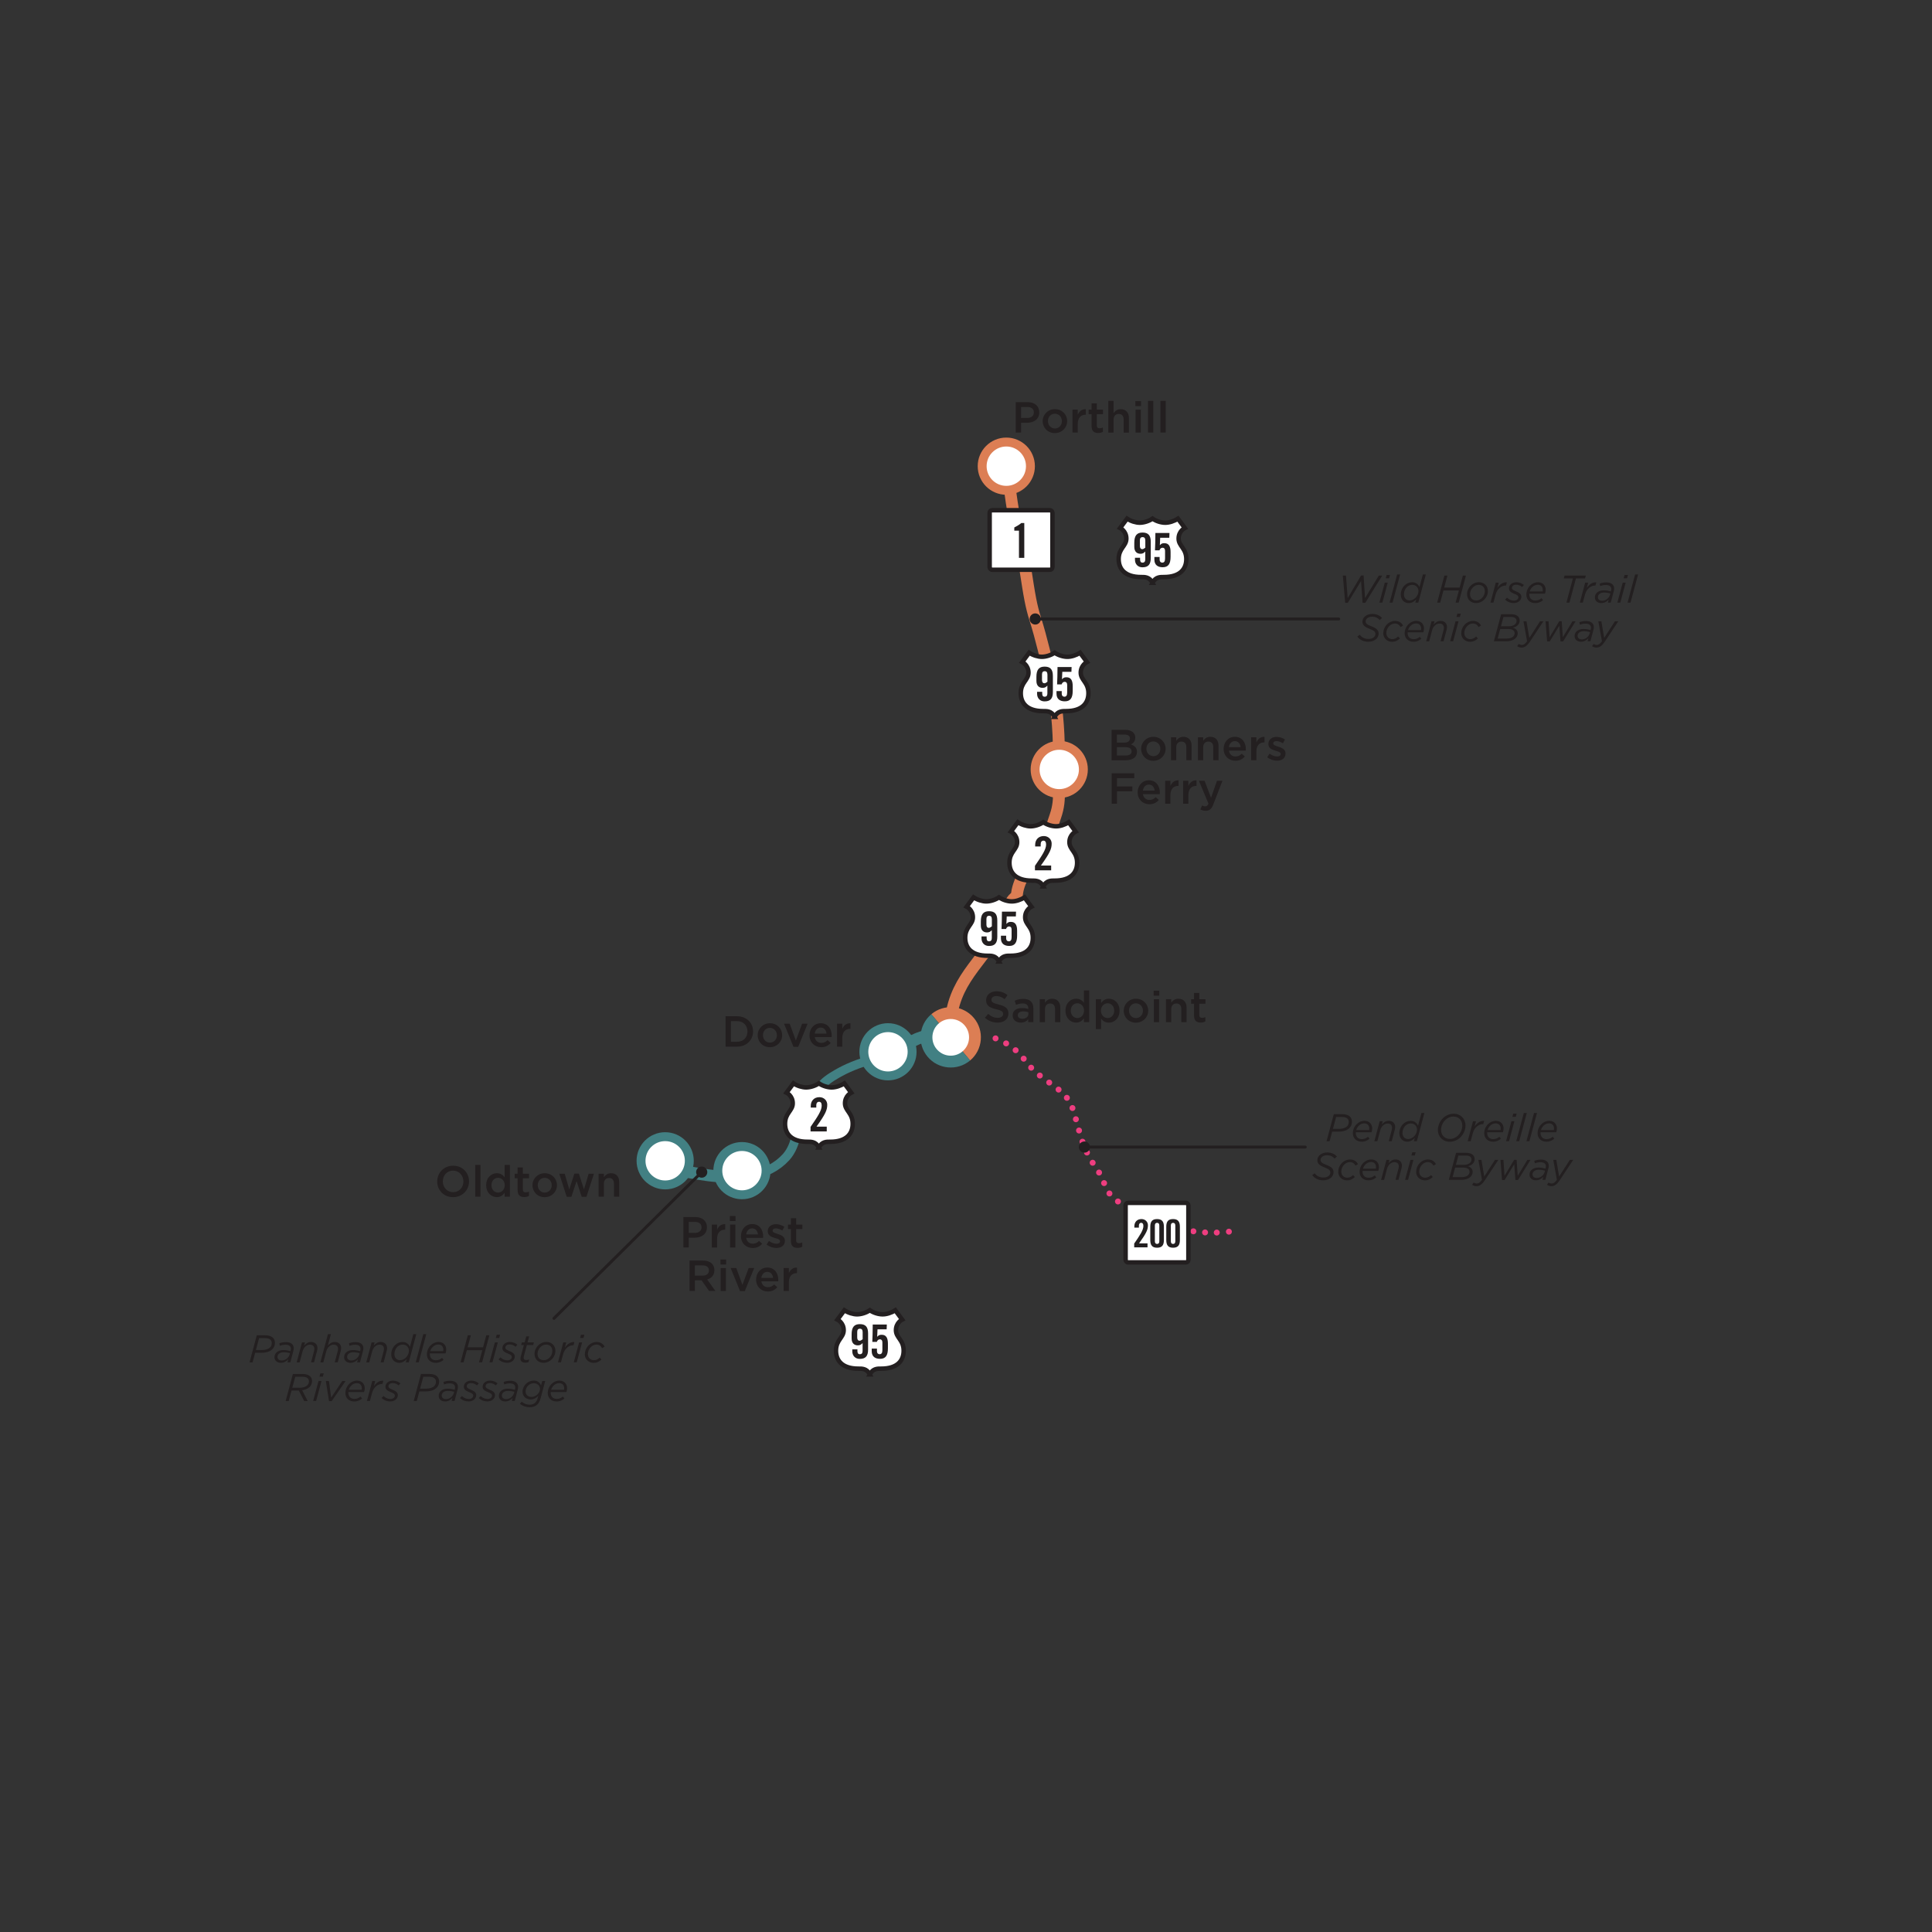 <?xml version="1.0" encoding="UTF-8"?>
<svg id="Madden_Map" xmlns="http://www.w3.org/2000/svg" viewBox="0 0 650 650">
  <rect x="0" y="0" width="650" height="650" fill="#333333" stroke="none"/>
  <g id="Madden_Byway_0">
    <path d="M216.39,391.82c5.47,.19,17.32,3.42,25.1,3.91" style="fill: none; stroke: #428083; stroke-linejoin: round; stroke-width: 4px;"/>
  </g>
  <g id="Madden_Byway_1">
    <path d="M291.37,357.04c-4.22,1.42-7.49,2.76-11.39,5.21-4.85,3.05-5.06,5.42-7.65,10.48-1.82,3.57-3.63,5.53-4.4,9.01-.6,2.76-1.58,5.49-3.48,7.58-2.98,3.27-7.14,5.45-11.6,5.95" style="fill: none; stroke: #428083; stroke-linejoin: round; stroke-width: 3px;"/>
  </g>
  <g id="Madden_Byway_2">
    <path d="M320.03,347.23c-5.12,.31-10.03,1.14-14.08,3.63" style="fill: none; stroke: #428083; stroke-linejoin: round; stroke-width: 4px;"/>
  </g>
  <g id="Madden_Byway_3">
    <path d="M355.75,257.22c0,6.84,1.54,11.05-.69,17.43-2.06,5.9-2.11,8.16-6.33,13.4-2.96,3.69-6.35,8.47-6.64,13.43-3.84,2.58-2.45,7.04-4.12,10.64-1.56,3.36-5.22,6.41-7.54,9.45-4.13,5.42-7.57,9.74-9.46,16.05-.81,2.69-1.06,5.4-1.02,8.13l-.44,1.58" style="fill: none; stroke: #dc7e54; stroke-linejoin: round; stroke-width: 4px;"/>
  </g>
  <g id="Madden_Byway_4">
    <path d="M337.71,148.6c.13,3.94,.7,6.39,1.18,8.77,1.38,12.08,2.47,18.53,4.59,26.78,1.44,5.59,2.04,11.76,3.17,17.56,.44,2.25,.98,4.45,1.65,6.54,2.1,6.62,3.71,13.9,5.38,20.59,1.82,7.3,2.58,16.56,2.58,24.61" style="fill: none; stroke: #dc7e54; stroke-linejoin: round; stroke-width: 4px;"/>
  </g>
  <g id="Madden_City_0">
    <circle cx="223.79" cy="390.54" r="8.12" style="fill: #fff; stroke: #428083; stroke-miterlimit: 10; stroke-width: 3px;"/>
    <g id="Oldtown">
      <g>
        <path d="M147.1,397.51v-.03c0-2.88,2.22-5.29,5.36-5.29s5.34,2.38,5.34,5.26v.03c0,2.88-2.22,5.29-5.37,5.29s-5.34-2.38-5.34-5.26Zm8.81,0v-.03c0-1.99-1.45-3.64-3.48-3.64s-3.45,1.62-3.45,3.61v.03c0,1.99,1.45,3.62,3.48,3.62s3.45-1.61,3.45-3.6Z" style="fill: #231f20;"/>
        <path d="M159.88,391.93h1.77v10.67h-1.77v-10.67Z" style="fill: #231f20;"/>
        <path d="M163.57,398.76v-.03c0-2.56,1.74-4.01,3.58-4.01,1.27,0,2.08,.63,2.63,1.36v-4.15h1.77v10.67h-1.77v-1.29c-.57,.8-1.37,1.45-2.63,1.45-1.81,0-3.58-1.45-3.58-4.01Zm6.24,0v-.03c0-1.49-1.05-2.47-2.24-2.47s-2.22,.94-2.22,2.47v.03c0,1.49,1.02,2.47,2.22,2.47s2.24-.99,2.24-2.47Z" style="fill: #231f20;"/>
        <path d="M174.14,400.47v-4.06h-.98v-1.52h.98v-2.12h1.77v2.12h2.08v1.52h-2.08v3.79c0,.69,.35,.96,.95,.96,.39,0,.75-.09,1.1-.26v1.45c-.44,.25-.92,.39-1.59,.39-1.3,0-2.22-.57-2.22-2.27Z" style="fill: #231f20;"/>
        <path d="M179.15,398.78v-.03c0-2.21,1.75-4.03,4.12-4.03s4.11,1.8,4.11,4.01v.03c0,2.19-1.75,4.02-4.14,4.02s-4.09-1.8-4.09-3.99Zm6.46,0v-.03c0-1.36-.98-2.48-2.37-2.48s-2.32,1.11-2.32,2.46v.03c0,1.35,.98,2.47,2.35,2.47s2.34-1.11,2.34-2.44Z" style="fill: #231f20;"/>
        <path d="M188.17,394.88h1.81l1.55,5.29,1.71-5.32h1.52l1.71,5.32,1.58-5.29h1.78l-2.53,7.78h-1.59l-1.73-5.28-1.74,5.28h-1.58l-2.5-7.78Z" style="fill: #231f20;"/>
        <path d="M201.4,394.88h1.77v1.18c.5-.72,1.21-1.34,2.41-1.34,1.74,0,2.75,1.17,2.75,2.95v4.93h-1.77v-4.39c0-1.2-.6-1.89-1.65-1.89s-1.74,.72-1.74,1.92v4.36h-1.77v-7.72Z" style="fill: #231f20;"/>
      </g>
    </g>
  </g>
  <g id="Madden_City_1">
    <circle cx="249.62" cy="393.85" r="8.12" style="fill: #fff; stroke: #428083; stroke-miterlimit: 10; stroke-width: 3px;"/>
    <g>
      <path d="M229.92,409.47h4.03c2.4,0,3.89,1.36,3.89,3.42v.03c0,2.29-1.84,3.49-4.09,3.49h-2.03v3.29h-1.8v-10.23Zm3.89,5.32c1.36,0,2.21-.76,2.21-1.83v-.03c0-1.2-.86-1.83-2.21-1.83h-2.09v3.68h2.09Z" style="fill: #231f20;"/>
      <path d="M239.49,411.99h1.77v1.74c.48-1.16,1.37-1.94,2.73-1.89v1.87h-.1c-1.55,0-2.63,1.01-2.63,3.06v2.94h-1.77v-7.72Z" style="fill: #231f20;"/>
      <path d="M245.56,409.12h1.9v1.68h-1.9v-1.68Zm.07,2.87h1.77v7.72h-1.77v-7.72Z" style="fill: #231f20;"/>
      <path d="M249.29,415.87v-.03c0-2.21,1.56-4.02,3.77-4.02,2.46,0,3.7,1.93,3.7,4.15,0,.16-.01,.32-.03,.5h-5.67c.19,1.26,1.08,1.96,2.22,1.96,.86,0,1.48-.32,2.09-.92l1.04,.92c-.73,.88-1.74,1.45-3.16,1.45-2.24,0-3.96-1.62-3.96-4.01Zm5.72-.57c-.12-1.14-.79-2.03-1.96-2.03-1.08,0-1.84,.83-2,2.03h3.96Z" style="fill: #231f20;"/>
      <path d="M257.92,418.7l.79-1.2c.85,.63,1.74,.95,2.53,.95s1.2-.32,1.2-.83v-.03c0-.6-.82-.8-1.73-1.08-1.14-.32-2.41-.79-2.41-2.27v-.03c0-1.46,1.21-2.35,2.75-2.35,.96,0,2.02,.34,2.84,.88l-.7,1.26c-.75-.45-1.53-.73-2.18-.73-.69,0-1.08,.32-1.08,.76v.03c0,.57,.83,.8,1.74,1.1,1.13,.35,2.4,.86,2.4,2.25v.03c0,1.62-1.26,2.43-2.87,2.43-1.1,0-2.31-.39-3.27-1.15Z" style="fill: #231f20;"/>
      <path d="M266.09,417.57v-4.06h-.98v-1.52h.98v-2.12h1.77v2.12h2.08v1.52h-2.08v3.79c0,.69,.35,.96,.95,.96,.39,0,.75-.09,1.1-.26v1.45c-.44,.25-.92,.39-1.59,.39-1.3,0-2.22-.57-2.22-2.27Z" style="fill: #231f20;"/>
      <path d="M231.99,424.1h4.56c1.29,0,2.29,.38,2.95,1.02,.54,.56,.85,1.32,.85,2.21v.03c0,1.68-1.01,2.69-2.43,3.1l2.76,3.87h-2.13l-2.51-3.57h-2.25v3.57h-1.8v-10.23Zm4.43,5.07c1.29,0,2.1-.67,2.1-1.71v-.03c0-1.1-.79-1.7-2.12-1.7h-2.62v3.44h2.63Z" style="fill: #231f20;"/>
      <path d="M242.39,423.75h1.9v1.68h-1.9v-1.68Zm.07,2.87h1.77v7.72h-1.77v-7.72Z" style="fill: #231f20;"/>
      <path d="M245.81,426.61h1.9l2.08,5.67,2.09-5.67h1.86l-3.16,7.78h-1.59l-3.17-7.78Z" style="fill: #231f20;"/>
      <path d="M254.38,430.5v-.03c0-2.21,1.56-4.02,3.77-4.02,2.46,0,3.7,1.93,3.7,4.15,0,.16-.01,.32-.03,.5h-5.67c.19,1.26,1.08,1.96,2.22,1.96,.86,0,1.48-.32,2.09-.92l1.04,.92c-.73,.88-1.74,1.45-3.16,1.45-2.24,0-3.96-1.62-3.96-4.01Zm5.72-.57c-.12-1.14-.79-2.03-1.96-2.03-1.08,0-1.84,.83-2,2.03h3.96Z" style="fill: #231f20;"/>
      <path d="M263.64,426.61h1.77v1.74c.48-1.16,1.37-1.94,2.73-1.89v1.87h-.1c-1.55,0-2.63,1.01-2.63,3.06v2.94h-1.77v-7.72Z" style="fill: #231f20;"/>
    </g>
  </g>
  <g id="Madden_City_2">
    <circle cx="298.75" cy="353.86" r="8.12" style="fill: #fff; stroke: #428083; stroke-miterlimit: 10; stroke-width: 3px;"/>
    <g>
      <path d="M244.11,341.9h3.82c3.22,0,5.44,2.21,5.44,5.09v.03c0,2.88-2.22,5.12-5.44,5.12h-3.82v-10.23Zm1.8,1.64v6.96h2.02c2.15,0,3.55-1.45,3.55-3.45v-.03c0-2-1.4-3.48-3.55-3.48h-2.02Z" style="fill: #231f20;"/>
      <path d="M254.92,348.32v-.03c0-2.21,1.75-4.03,4.12-4.03s4.11,1.8,4.11,4.01v.03c0,2.19-1.75,4.02-4.14,4.02s-4.09-1.8-4.09-3.99Zm6.46,0v-.03c0-1.36-.98-2.48-2.37-2.48s-2.32,1.11-2.32,2.46v.03c0,1.35,.98,2.47,2.35,2.47s2.34-1.11,2.34-2.44Z" style="fill: #231f20;"/>
      <path d="M263.78,344.42h1.9l2.08,5.67,2.09-5.67h1.86l-3.16,7.78h-1.59l-3.17-7.78Z" style="fill: #231f20;"/>
      <path d="M272.35,348.31v-.03c0-2.21,1.56-4.02,3.77-4.02,2.46,0,3.7,1.93,3.7,4.15,0,.16-.01,.32-.03,.5h-5.67c.19,1.26,1.08,1.96,2.22,1.96,.86,0,1.48-.32,2.09-.92l1.04,.92c-.73,.88-1.74,1.45-3.16,1.45-2.24,0-3.96-1.62-3.96-4.01Zm5.72-.57c-.12-1.14-.79-2.03-1.96-2.03-1.08,0-1.84,.83-2,2.03h3.96Z" style="fill: #231f20;"/>
      <path d="M281.61,344.42h1.77v1.74c.48-1.16,1.37-1.94,2.73-1.89v1.87h-.1c-1.55,0-2.63,1.01-2.63,3.06v2.94h-1.77v-7.72Z" style="fill: #231f20;"/>
    </g>
  </g>
  <g id="Madden_City_3">
    <g>
      <path d="M331.37,342.4l1.08-1.29c.98,.85,1.97,1.33,3.23,1.33,1.11,0,1.81-.53,1.81-1.29v-.03c0-.73-.41-1.13-2.31-1.56-2.18-.53-3.41-1.17-3.41-3.05v-.03c0-1.75,1.46-2.97,3.49-2.97,1.49,0,2.67,.45,3.71,1.29l-.96,1.36c-.92-.69-1.84-1.05-2.78-1.05-1.05,0-1.67,.54-1.67,1.21v.03c0,.79,.47,1.14,2.44,1.61,2.16,.53,3.27,1.3,3.27,3v.03c0,1.92-1.51,3.06-3.65,3.06-1.56,0-3.04-.54-4.27-1.64Z" style="fill: #231f20;"/>
      <path d="M340.7,341.67v-.03c0-1.67,1.3-2.49,3.19-2.49,.86,0,1.48,.13,2.08,.32v-.19c0-1.1-.67-1.68-1.92-1.68-.86,0-1.51,.19-2.21,.48l-.47-1.39c.85-.38,1.68-.63,2.91-.63,1.15,0,2.02,.31,2.56,.86,.57,.56,.83,1.37,.83,2.38v4.58h-1.73v-.96c-.53,.63-1.33,1.13-2.51,1.13-1.45,0-2.73-.83-2.73-2.38Zm5.29-.56v-.53c-.45-.18-1.05-.31-1.75-.31-1.14,0-1.81,.48-1.81,1.29v.03c0,.75,.66,1.17,1.51,1.17,1.17,0,2.06-.67,2.06-1.65Z" style="fill: #231f20;"/>
      <path d="M349.8,336.17h1.77v1.18c.5-.72,1.21-1.34,2.41-1.34,1.74,0,2.75,1.17,2.75,2.95v4.93h-1.77v-4.39c0-1.2-.6-1.89-1.65-1.89s-1.74,.72-1.74,1.92v4.36h-1.77v-7.72Z" style="fill: #231f20;"/>
      <path d="M358.47,340.04v-.03c0-2.56,1.74-4.01,3.58-4.01,1.27,0,2.08,.63,2.63,1.36v-4.15h1.77v10.67h-1.77v-1.29c-.57,.8-1.37,1.45-2.63,1.45-1.81,0-3.58-1.45-3.58-4.01Zm6.24,0v-.03c0-1.49-1.05-2.47-2.24-2.47s-2.22,.94-2.22,2.47v.03c0,1.49,1.02,2.47,2.22,2.47s2.24-.99,2.24-2.47Z" style="fill: #231f20;"/>
      <path d="M368.68,336.17h1.77v1.29c.57-.8,1.37-1.45,2.63-1.45,1.81,0,3.58,1.43,3.58,4.01v.03c0,2.56-1.75,4.01-3.58,4.01-1.29,0-2.09-.64-2.63-1.36v3.54h-1.77v-10.06Zm6.18,3.87v-.03c0-1.49-1.01-2.47-2.21-2.47s-2.25,.99-2.25,2.47v.03c0,1.48,1.05,2.47,2.25,2.47s2.21-.95,2.21-2.47Z" style="fill: #231f20;"/>
      <path d="M378.07,340.07v-.03c0-2.21,1.75-4.03,4.12-4.03s4.11,1.8,4.11,4.01v.03c0,2.19-1.75,4.02-4.14,4.02s-4.09-1.8-4.09-3.99Zm6.46,0v-.03c0-1.36-.98-2.48-2.37-2.48s-2.32,1.11-2.32,2.46v.03c0,1.35,.98,2.47,2.35,2.47s2.34-1.11,2.34-2.44Z" style="fill: #231f20;"/>
      <path d="M388.13,333.31h1.9v1.68h-1.9v-1.68Zm.07,2.87h1.77v7.72h-1.77v-7.72Z" style="fill: #231f20;"/>
      <path d="M392.28,336.17h1.77v1.18c.5-.72,1.21-1.34,2.41-1.34,1.74,0,2.75,1.17,2.75,2.95v4.93h-1.77v-4.39c0-1.2-.6-1.89-1.65-1.89s-1.74,.72-1.74,1.92v4.36h-1.77v-7.72Z" style="fill: #231f20;"/>
      <path d="M401.72,341.76v-4.06h-.98v-1.52h.98v-2.12h1.77v2.12h2.08v1.52h-2.08v3.79c0,.69,.35,.96,.95,.96,.39,0,.75-.09,1.1-.26v1.45c-.44,.25-.92,.39-1.59,.39-1.3,0-2.22-.57-2.22-2.27Z" style="fill: #231f20;"/>
    </g>
    <g>
      <g>
        <path d="M326.39,356.78c4.29-3.6,4.85-10.02,1.25-14.31s-10.02-4.85-14.31-1.25l13.06,15.56Z" style="fill: #dc7e54;"/>
        <path d="M326.39,356.78c-4.29,3.6-10.71,3.04-14.31-1.25s-3.04-10.71,1.25-14.31l13.06,15.56Z" style="fill: #428083;"/>
      </g>
      <circle cx="319.86" cy="349" r="6.17" style="fill: #fff;"/>
    </g>
  </g>
  <g id="Madden_City_4">
    <circle cx="356.37" cy="258.87" r="8.12" style="fill: #fff; stroke: #dc7e54; stroke-miterlimit: 10; stroke-width: 3px;"/>
    <g>
      <path d="M374,245.54h4.59c1.17,0,2.09,.32,2.67,.91,.45,.45,.69,1.01,.69,1.7v.03c0,1.23-.7,1.89-1.46,2.28,1.2,.41,2.03,1.1,2.03,2.48v.03c0,1.83-1.51,2.81-3.79,2.81h-4.74v-10.23Zm6.15,2.89c0-.8-.64-1.3-1.8-1.3h-2.59v2.72h2.46c1.15,0,1.93-.45,1.93-1.39v-.03Zm-1.53,2.94h-2.85v2.81h2.98c1.23,0,1.97-.48,1.97-1.4v-.03c0-.86-.69-1.37-2.1-1.37Z" style="fill: #231f20;"/>
      <path d="M383.93,251.96v-.03c0-2.21,1.75-4.03,4.12-4.03s4.11,1.8,4.11,4.01v.03c0,2.19-1.75,4.02-4.14,4.02s-4.09-1.8-4.09-3.99Zm6.46,0v-.03c0-1.36-.98-2.48-2.37-2.48s-2.32,1.11-2.32,2.46v.03c0,1.35,.98,2.47,2.35,2.47s2.34-1.11,2.34-2.44Z" style="fill: #231f20;"/>
      <path d="M393.97,248.05h1.77v1.18c.5-.72,1.21-1.34,2.41-1.34,1.74,0,2.75,1.17,2.75,2.95v4.93h-1.77v-4.39c0-1.2-.6-1.89-1.65-1.89s-1.74,.72-1.74,1.92v4.36h-1.77v-7.72Z" style="fill: #231f20;"/>
      <path d="M403.03,248.05h1.77v1.18c.5-.72,1.21-1.34,2.41-1.34,1.74,0,2.75,1.17,2.75,2.95v4.93h-1.77v-4.39c0-1.2-.6-1.89-1.65-1.89s-1.74,.72-1.74,1.92v4.36h-1.77v-7.72Z" style="fill: #231f20;"/>
      <path d="M411.68,251.94v-.03c0-2.21,1.56-4.02,3.77-4.02,2.46,0,3.7,1.93,3.7,4.15,0,.16-.01,.32-.03,.5h-5.67c.19,1.26,1.08,1.96,2.22,1.96,.86,0,1.48-.32,2.09-.92l1.04,.92c-.73,.88-1.74,1.45-3.16,1.45-2.24,0-3.96-1.62-3.96-4.01Zm5.72-.57c-.12-1.14-.79-2.03-1.96-2.03-1.08,0-1.84,.83-2,2.03h3.96Z" style="fill: #231f20;"/>
      <path d="M420.93,248.05h1.77v1.74c.48-1.16,1.37-1.94,2.73-1.89v1.87h-.1c-1.55,0-2.63,1.01-2.63,3.06v2.94h-1.77v-7.72Z" style="fill: #231f20;"/>
      <path d="M426.35,254.76l.79-1.2c.85,.63,1.74,.95,2.53,.95s1.2-.32,1.2-.83v-.03c0-.6-.82-.8-1.73-1.08-1.14-.32-2.41-.79-2.41-2.27v-.03c0-1.46,1.21-2.35,2.75-2.35,.96,0,2.02,.34,2.84,.88l-.7,1.26c-.75-.45-1.53-.73-2.18-.73-.69,0-1.08,.32-1.08,.76v.03c0,.57,.83,.8,1.74,1.1,1.13,.35,2.4,.86,2.4,2.25v.03c0,1.62-1.26,2.43-2.87,2.43-1.1,0-2.31-.39-3.27-1.15Z" style="fill: #231f20;"/>
      <path d="M374,260.16h7.62v1.64h-5.82v2.79h5.16v1.64h-5.16v4.17h-1.8v-10.23Z" style="fill: #231f20;"/>
      <path d="M382.75,266.57v-.03c0-2.21,1.56-4.02,3.77-4.02,2.46,0,3.7,1.93,3.7,4.15,0,.16-.01,.32-.03,.5h-5.67c.19,1.26,1.08,1.96,2.22,1.96,.86,0,1.48-.32,2.09-.92l1.04,.92c-.73,.88-1.74,1.45-3.16,1.45-2.24,0-3.96-1.62-3.96-4.01Zm5.72-.57c-.12-1.14-.79-2.03-1.96-2.03-1.08,0-1.84,.83-2,2.03h3.96Z" style="fill: #231f20;"/>
      <path d="M392.01,262.68h1.77v1.74c.48-1.16,1.37-1.94,2.73-1.89v1.87h-.1c-1.55,0-2.63,1.01-2.63,3.06v2.94h-1.77v-7.72Z" style="fill: #231f20;"/>
      <path d="M398.05,262.68h1.77v1.74c.48-1.16,1.37-1.94,2.73-1.89v1.87h-.1c-1.55,0-2.63,1.01-2.63,3.06v2.94h-1.77v-7.72Z" style="fill: #231f20;"/>
      <path d="M409.44,262.68h1.84l-3.07,7.94c-.61,1.58-1.3,2.16-2.54,2.16-.73,0-1.29-.18-1.83-.47l.6-1.32c.32,.18,.67,.29,1.04,.29,.5,0,.8-.22,1.1-.88l-3.22-7.73h1.9l2.18,5.73,2-5.73Z" style="fill: #231f20;"/>
    </g>
  </g>
  <g id="Madden_City_5">
    <circle cx="338.56" cy="156.84" r="8.12" style="fill: #fff; stroke: #dc7e54; stroke-miterlimit: 10; stroke-width: 3px;"/>
    <g>
      <path d="M341.73,135.3h4.03c2.4,0,3.89,1.36,3.89,3.42v.03c0,2.29-1.84,3.49-4.09,3.49h-2.03v3.29h-1.8v-10.23Zm3.89,5.32c1.36,0,2.21-.76,2.21-1.83v-.03c0-1.2-.86-1.83-2.21-1.83h-2.09v3.68h2.09Z" style="fill: #231f20;"/>
      <path d="M350.8,141.71v-.03c0-2.21,1.75-4.03,4.12-4.03s4.11,1.8,4.11,4.01v.03c0,2.19-1.75,4.02-4.14,4.02s-4.09-1.8-4.09-3.99Zm6.46,0v-.03c0-1.36-.98-2.48-2.37-2.48s-2.32,1.11-2.32,2.46v.03c0,1.35,.98,2.47,2.35,2.47s2.34-1.11,2.34-2.44Z" style="fill: #231f20;"/>
      <path d="M360.83,137.81h1.77v1.74c.48-1.16,1.37-1.94,2.73-1.89v1.87h-.1c-1.55,0-2.63,1.01-2.63,3.06v2.94h-1.77v-7.72Z" style="fill: #231f20;"/>
      <path d="M367.24,143.4v-4.06h-.98v-1.52h.98v-2.12h1.77v2.12h2.08v1.52h-2.08v3.79c0,.69,.35,.96,.95,.96,.39,0,.75-.09,1.1-.26v1.45c-.44,.25-.92,.39-1.59,.39-1.3,0-2.22-.57-2.22-2.27Z" style="fill: #231f20;"/>
      <path d="M372.88,134.86h1.77v4.14c.5-.72,1.21-1.34,2.41-1.34,1.74,0,2.75,1.17,2.75,2.95v4.93h-1.77v-4.39c0-1.2-.6-1.89-1.65-1.89s-1.74,.72-1.74,1.92v4.36h-1.77v-10.67Z" style="fill: #231f20;"/>
      <path d="M381.98,134.95h1.9v1.68h-1.9v-1.68Zm.07,2.87h1.77v7.72h-1.77v-7.72Z" style="fill: #231f20;"/>
      <path d="M386.24,134.86h1.77v10.67h-1.77v-10.67Z" style="fill: #231f20;"/>
      <path d="M390.42,134.86h1.77v10.67h-1.77v-10.67Z" style="fill: #231f20;"/>
    </g>
  </g>
  <g id="Map_Static_Front" data-name="Map Static Front">
    <g>
      <line x1="334.94" y1="349.35" x2="334.94" y2="349.35" style="fill: none; stroke: #ee3e80; stroke-linecap: round; stroke-linejoin: round; stroke-width: 2px;"/>
      <path d="M338.5,351.04c2.41,1.41,4.58,3.29,6.4,5.78,4.8,6.55,11.73,8.51,14.89,13.74,.96,1.59,1.44,3.41,1.96,5.19,2.21,7.63,2.35,10.57,8.08,18.83,1.36,1.95,2.03,5.51,3.67,7.23,1.55,1.62,4.97,4.56,7,5.51,10.48,4.9,19.74,8.09,30.99,7.25" style="fill: none; stroke: #ee3e80; stroke-dasharray: 0 0 0 3.94; stroke-linecap: round; stroke-linejoin: round; stroke-width: 2px;"/>
      <line x1="413.45" y1="414.38" x2="413.45" y2="414.38" style="fill: none; stroke: #ee3e80; stroke-linecap: round; stroke-linejoin: round; stroke-width: 2px;"/>
    </g>
    <g>
      <line x1="364.84" y1="385.92" x2="439.13" y2="385.92" style="fill: none; stroke: #231f20; stroke-linecap: round; stroke-linejoin: round;"/>
      <path d="M364.84,387.8c-1.04,0-1.88-.84-1.88-1.88s.84-1.88,1.88-1.88,1.88,.84,1.88,1.88-.84,1.88-1.88,1.88Z" style="fill: #231f20;"/>
    </g>
    <g>
      <path d="M448.75,374.85h2.85c1.14,0,2.02,.27,2.6,.85,.42,.43,.65,.99,.65,1.69,0,.87-.31,1.59-.86,2.13-.77,.78-2.05,1.2-3.63,1.2h-2.16l-.87,3.24h-1.03l2.44-9.1Zm2.81,.95h-2.04l-1.07,4h1.96c1.27,0,2.24-.31,2.8-.87,.38-.38,.57-.87,.57-1.48,0-.44-.13-.79-.42-1.08-.38-.38-.99-.57-1.81-.57Z" style="fill: #231f20;"/>
      <path d="M456.16,380.94c-.01,.09-.01,.18-.01,.27,0,1.22,.78,2.03,2.03,2.03,.87,0,1.46-.3,2.07-.79l.52,.66c-.66,.56-1.46,1-2.64,1-1.78,0-2.98-1.16-2.98-2.86,0-1.12,.48-2.24,1.27-3.03,.69-.69,1.6-1.13,2.64-1.13,1.7,0,2.6,1.17,2.6,2.57,0,.46-.09,.88-.23,1.27h-5.27Zm.13-.75h4.33c.04-.12,.06-.29,.06-.52,0-.92-.52-1.73-1.68-1.73-.74,0-1.38,.32-1.87,.81-.39,.39-.68,.9-.85,1.44Z" style="fill: #231f20;"/>
      <path d="M464.19,377.23h1l-.29,1.09c.61-.69,1.31-1.23,2.34-1.23,1.3,0,2.15,.81,2.15,2.08,0,.31-.08,.69-.17,1.04l-.99,3.74h-1l1.01-3.81c.06-.22,.1-.53,.1-.75,0-.88-.57-1.4-1.51-1.4-1.04,0-2.08,.9-2.43,2.17l-1.01,3.8h-1l1.79-6.72Z" style="fill: #231f20;"/>
      <path d="M476.01,382.81c-.65,.73-1.47,1.3-2.55,1.3-1.52,0-2.67-1.14-2.67-2.85,0-1.25,.49-2.33,1.25-3.08,.69-.69,1.59-1.09,2.52-1.09,1.38,0,2.16,.78,2.52,1.66l1.14-4.29h1l-2.54,9.49h-1l.31-1.14Zm-.26-.48c.59-.6,.99-1.42,.99-2.28,0-1.17-.85-2.08-2.08-2.08-.72,0-1.37,.3-1.85,.78-.6,.6-.96,1.48-.96,2.42,0,1.25,.78,2.05,1.9,2.05,.72,0,1.44-.34,2-.9Z" style="fill: #231f20;"/>
      <path d="M493.05,378.64c0,1.47-.64,2.91-1.65,3.94-.95,.94-2.22,1.55-3.65,1.55-2.35,0-3.99-1.73-3.99-3.95,0-1.47,.64-2.9,1.66-3.93,.94-.94,2.21-1.55,3.64-1.55,2.35,0,3.99,1.73,3.99,3.94Zm-2.46,3.34c.87-.87,1.38-2.09,1.38-3.3,0-1.72-1.16-3.03-2.98-3.03-1.1,0-2.07,.47-2.78,1.2-.87,.86-1.38,2.08-1.38,3.3,0,1.72,1.16,3.03,2.98,3.03,1.1,0,2.07-.48,2.78-1.2Z" style="fill: #231f20;"/>
      <path d="M495.58,377.23h1l-.46,1.75c.82-1.17,1.86-1.95,3.2-1.87l-.29,1.08h-.06c-1.47,0-2.94,1.08-3.47,3.11l-.71,2.65h-1l1.79-6.72Z" style="fill: #231f20;"/>
      <path d="M500.36,380.94c-.01,.09-.01,.18-.01,.27,0,1.22,.78,2.03,2.03,2.03,.87,0,1.46-.3,2.07-.79l.52,.66c-.66,.56-1.46,1-2.64,1-1.78,0-2.98-1.16-2.98-2.86,0-1.12,.48-2.24,1.27-3.03,.69-.69,1.6-1.13,2.64-1.13,1.7,0,2.6,1.17,2.6,2.57,0,.46-.09,.88-.23,1.27h-5.27Zm.13-.75h4.33c.04-.12,.06-.29,.06-.52,0-.92-.52-1.73-1.68-1.73-.74,0-1.38,.32-1.87,.81-.39,.39-.68,.9-.85,1.44Z" style="fill: #231f20;"/>
      <path d="M508.5,377.23h1l-1.81,6.72h-1l1.81-6.72Zm.62-2.57h1.14l-.3,1.1h-1.14l.3-1.1Z" style="fill: #231f20;"/>
      <path d="M512.67,374.46h1l-2.55,9.49h-1l2.55-9.49Z" style="fill: #231f20;"/>
      <path d="M516.1,374.46h1l-2.55,9.49h-1l2.55-9.49Z" style="fill: #231f20;"/>
      <path d="M518.31,380.94c-.01,.09-.01,.18-.01,.27,0,1.22,.78,2.03,2.03,2.03,.87,0,1.46-.3,2.07-.79l.52,.66c-.66,.56-1.46,1-2.64,1-1.78,0-2.98-1.16-2.98-2.86,0-1.12,.48-2.24,1.27-3.03,.69-.69,1.6-1.13,2.64-1.13,1.7,0,2.6,1.17,2.6,2.57,0,.46-.09,.88-.23,1.27h-5.27Zm.13-.75h4.33c.04-.12,.06-.29,.06-.52,0-.92-.52-1.73-1.68-1.73-.74,0-1.38,.32-1.87,.81-.39,.39-.68,.9-.85,1.44Z" style="fill: #231f20;"/>
      <path d="M441.5,395.35l.78-.61c.77,.94,1.66,1.42,3,1.42s2.3-.71,2.3-1.7c0-.7-.47-1.12-1.87-1.66-1.68-.66-2.5-1.25-2.5-2.43,0-.62,.23-1.21,.7-1.66,.61-.61,1.53-.98,2.65-.98,1.42,0,2.54,.57,3.22,1.38l-.75,.68c-.66-.73-1.5-1.13-2.56-1.13-1.37,0-2.18,.77-2.18,1.6,0,.74,.58,1.12,2.02,1.68,1.56,.6,2.35,1.24,2.35,2.41,0,.69-.29,1.29-.74,1.75-.64,.64-1.6,1-2.7,1-1.68,0-2.94-.65-3.72-1.73Z" style="fill: #231f20;"/>
      <path d="M450.25,394.17c0-1.12,.47-2.16,1.22-2.91,.71-.71,1.69-1.17,2.73-1.17,1.4,0,2.25,.74,2.68,1.57l-.81,.51c-.39-.65-.92-1.2-1.94-1.2-.7,0-1.38,.33-1.89,.85-.58,.58-.98,1.43-.98,2.33,0,1.33,.95,2.08,2,2.08,.79,0,1.4-.35,1.99-.88l.58,.65c-.69,.65-1.51,1.12-2.63,1.12-1.57,0-2.98-1.09-2.98-2.94Z" style="fill: #231f20;"/>
      <path d="M458.43,393.94c-.01,.09-.01,.18-.01,.27,0,1.22,.78,2.03,2.03,2.03,.87,0,1.46-.3,2.07-.79l.52,.66c-.66,.56-1.46,1-2.64,1-1.78,0-2.98-1.16-2.98-2.86,0-1.12,.48-2.24,1.27-3.03,.69-.69,1.6-1.13,2.64-1.13,1.7,0,2.6,1.17,2.6,2.57,0,.46-.09,.88-.23,1.27h-5.27Zm.13-.75h4.33c.04-.12,.06-.29,.06-.52,0-.92-.52-1.73-1.68-1.73-.74,0-1.38,.32-1.87,.81-.39,.39-.68,.9-.85,1.44Z" style="fill: #231f20;"/>
      <path d="M466.46,390.23h1l-.29,1.09c.61-.69,1.31-1.23,2.34-1.23,1.3,0,2.15,.81,2.15,2.08,0,.31-.08,.69-.17,1.04l-.99,3.74h-1l1.01-3.81c.06-.22,.1-.53,.1-.75,0-.88-.57-1.4-1.51-1.4-1.04,0-2.08,.9-2.43,2.17l-1.01,3.8h-1l1.79-6.72Z" style="fill: #231f20;"/>
      <path d="M474.53,390.23h1l-1.81,6.72h-1l1.81-6.72Zm.62-2.57h1.14l-.3,1.1h-1.14l.3-1.1Z" style="fill: #231f20;"/>
      <path d="M476.47,394.17c0-1.12,.47-2.16,1.22-2.91,.71-.71,1.69-1.17,2.73-1.17,1.4,0,2.25,.74,2.68,1.57l-.81,.51c-.39-.65-.92-1.2-1.94-1.2-.7,0-1.38,.33-1.89,.85-.58,.58-.98,1.43-.98,2.33,0,1.33,.95,2.08,2,2.08,.79,0,1.4-.35,1.99-.88l.58,.65c-.69,.65-1.51,1.12-2.63,1.12-1.57,0-2.98-1.09-2.98-2.94Z" style="fill: #231f20;"/>
      <path d="M489.89,387.85h3.41c1.78,0,2.82,.83,2.82,2.12s-.99,2.13-2.28,2.39c.9,.27,1.61,.86,1.61,1.89,0,1.57-1.43,2.7-3.82,2.7h-4.19l2.44-9.1Zm1.86,8.18c1.64,0,2.67-.69,2.67-1.82,0-.92-.87-1.39-2.09-1.39h-2.76l-.86,3.21h3.04Zm.65-4.12c1.62,0,2.67-.72,2.67-1.81,0-.86-.68-1.33-1.86-1.33h-2.55l-.84,3.13h2.59Z" style="fill: #231f20;"/>
      <path d="M497.38,390.23h1.04l.94,5.6,3.61-5.6h1.13l-4.6,6.94c-.95,1.39-1.75,1.9-2.76,1.9-.57,0-1.04-.17-1.47-.47l.55-.75c.25,.19,.7,.34,1.03,.34,.57,0,1.08-.3,1.75-1.25l-1.22-6.71Z" style="fill: #231f20;"/>
      <path d="M504.81,390.23h1.01l.35,5.36,3.25-5.38h.83l.38,5.38,3.24-5.36h1.04l-4.19,6.77h-.88l-.39-5.3-3.24,5.3h-.87l-.53-6.77Z" style="fill: #231f20;"/>
      <path d="M514.59,395.24c0-.65,.23-1.2,.64-1.6,.53-.53,1.37-.83,2.35-.83,.9,0,1.74,.18,2.39,.36l.04-.16c.05-.2,.09-.44,.09-.62,0-.87-.6-1.37-1.82-1.37-.71,0-1.3,.14-1.9,.35l-.17-.83c.66-.25,1.35-.4,2.22-.4,1.69,0,2.64,.78,2.64,2.08,0,.29-.05,.61-.14,.92l-1.01,3.81h-.97l.29-1.05c-.62,.72-1.44,1.2-2.51,1.2-1.13,0-2.13-.66-2.13-1.86Zm5.08-.92l.13-.47c-.58-.17-1.35-.3-2.18-.3-.69,0-1.24,.21-1.59,.56-.29,.27-.43,.62-.43,1.01,0,.71,.56,1.2,1.43,1.2,1.13,0,2.31-.82,2.64-2Z" style="fill: #231f20;"/>
      <path d="M522.57,390.23h1.04l.94,5.6,3.61-5.6h1.13l-4.6,6.94c-.95,1.39-1.75,1.9-2.76,1.9-.57,0-1.04-.17-1.47-.47l.55-.75c.25,.19,.7,.34,1.03,.34,.57,0,1.08-.3,1.76-1.25l-1.22-6.71Z" style="fill: #231f20;"/>
    </g>
    <g>
      <path d="M86.4,449.25h2.85c1.14,0,2.02,.27,2.6,.85,.42,.43,.65,.99,.65,1.69,0,.87-.31,1.59-.86,2.13-.77,.78-2.05,1.2-3.63,1.2h-2.16l-.87,3.24h-1.03l2.44-9.1Zm2.81,.95h-2.04l-1.07,4h1.96c1.27,0,2.24-.31,2.8-.87,.38-.38,.57-.87,.57-1.48,0-.44-.13-.79-.42-1.08-.38-.38-.99-.57-1.81-.57Z" style="fill: #231f20;"/>
      <path d="M92.35,456.64c0-.65,.23-1.2,.64-1.6,.53-.53,1.36-.83,2.35-.83,.9,0,1.74,.18,2.39,.36l.04-.16c.05-.2,.09-.44,.09-.62,0-.87-.6-1.37-1.82-1.37-.71,0-1.3,.14-1.9,.35l-.17-.83c.66-.25,1.35-.4,2.22-.4,1.69,0,2.64,.78,2.64,2.08,0,.29-.05,.61-.14,.92l-1.01,3.81h-.98l.29-1.05c-.62,.72-1.44,1.2-2.51,1.2-1.13,0-2.13-.66-2.13-1.86Zm5.08-.92l.13-.47c-.59-.17-1.35-.3-2.18-.3-.69,0-1.23,.21-1.59,.56-.29,.27-.43,.62-.43,1.01,0,.71,.56,1.2,1.43,1.2,1.13,0,2.31-.82,2.64-2Z" style="fill: #231f20;"/>
      <path d="M101.61,451.63h1l-.29,1.09c.61-.69,1.31-1.23,2.34-1.23,1.3,0,2.15,.81,2.15,2.08,0,.31-.08,.69-.17,1.04l-.99,3.74h-1l1.01-3.81c.06-.22,.1-.53,.1-.75,0-.88-.57-1.4-1.51-1.4-1.04,0-2.08,.9-2.43,2.17l-1.01,3.8h-1l1.79-6.72Z" style="fill: #231f20;"/>
      <path d="M110.33,448.86h1l-1.04,3.86c.61-.69,1.31-1.23,2.34-1.23,1.3,0,2.15,.81,2.15,2.08,0,.31-.08,.69-.17,1.04l-.99,3.74h-1l1.01-3.81c.06-.22,.1-.53,.1-.75,0-.88-.57-1.4-1.51-1.4-1.04,0-2.08,.9-2.43,2.17l-1.01,3.8h-1l2.55-9.49Z" style="fill: #231f20;"/>
      <path d="M115.78,456.64c0-.65,.23-1.2,.64-1.6,.53-.53,1.36-.83,2.35-.83,.9,0,1.74,.18,2.39,.36l.04-.16c.05-.2,.09-.44,.09-.62,0-.87-.6-1.37-1.82-1.37-.71,0-1.3,.14-1.9,.35l-.17-.83c.66-.25,1.35-.4,2.22-.4,1.69,0,2.64,.78,2.64,2.08,0,.29-.05,.61-.14,.92l-1.01,3.81h-.98l.29-1.05c-.62,.72-1.44,1.2-2.51,1.2-1.13,0-2.13-.66-2.13-1.86Zm5.08-.92l.13-.47c-.59-.17-1.35-.3-2.18-.3-.69,0-1.23,.21-1.59,.56-.29,.27-.43,.62-.43,1.01,0,.71,.56,1.2,1.43,1.2,1.13,0,2.31-.82,2.64-2Z" style="fill: #231f20;"/>
      <path d="M125.03,451.63h1l-.29,1.09c.61-.69,1.31-1.23,2.34-1.23,1.3,0,2.15,.81,2.15,2.08,0,.31-.08,.69-.17,1.04l-.99,3.74h-1l1.01-3.81c.06-.22,.1-.53,.1-.75,0-.88-.57-1.4-1.51-1.4-1.04,0-2.08,.9-2.43,2.17l-1.01,3.8h-1l1.79-6.72Z" style="fill: #231f20;"/>
      <path d="M136.85,457.21c-.65,.73-1.47,1.3-2.55,1.3-1.52,0-2.67-1.14-2.67-2.85,0-1.25,.49-2.33,1.25-3.08,.69-.69,1.59-1.09,2.52-1.09,1.38,0,2.16,.78,2.52,1.66l1.14-4.29h1l-2.54,9.49h-1l.31-1.14Zm-.26-.48c.59-.6,.99-1.42,.99-2.28,0-1.17-.85-2.08-2.08-2.08-.72,0-1.37,.3-1.85,.78-.6,.6-.96,1.48-.96,2.42,0,1.25,.78,2.05,1.9,2.05,.72,0,1.44-.34,2-.9Z" style="fill: #231f20;"/>
      <path d="M142.42,448.86h1l-2.55,9.49h-1l2.55-9.49Z" style="fill: #231f20;"/>
      <path d="M144.63,455.34c-.01,.09-.01,.18-.01,.27,0,1.22,.78,2.03,2.03,2.03,.87,0,1.46-.3,2.07-.79l.52,.66c-.66,.56-1.46,1-2.64,1-1.78,0-2.98-1.16-2.98-2.86,0-1.12,.48-2.24,1.27-3.03,.69-.69,1.6-1.13,2.64-1.13,1.7,0,2.6,1.17,2.6,2.57,0,.46-.09,.88-.23,1.27h-5.27Zm.13-.75h4.33c.04-.12,.06-.29,.06-.52,0-.92-.52-1.73-1.68-1.73-.74,0-1.38,.32-1.87,.81-.39,.39-.68,.9-.85,1.44Z" style="fill: #231f20;"/>
      <path d="M157.38,449.25h1.03l-1.08,4.04h5.19l1.08-4.04h1.04l-2.44,9.1h-1.04l1.1-4.1h-5.19l-1.1,4.1h-1.03l2.44-9.1Z" style="fill: #231f20;"/>
      <path d="M166.49,451.63h1l-1.81,6.72h-1l1.81-6.72Zm.62-2.57h1.14l-.3,1.1h-1.14l.3-1.1Z" style="fill: #231f20;"/>
      <path d="M167.73,457.33l.65-.65c.73,.7,1.53,.99,2.34,.99s1.48-.44,1.48-1.12c0-.44-.3-.77-1.27-1.14-1.21-.47-1.9-.91-1.9-1.85,0-1.14,.99-2.07,2.55-2.07,.99,0,1.92,.44,2.48,.92l-.59,.69c-.56-.46-1.26-.78-1.99-.78-.95,0-1.46,.51-1.46,1.07,0,.44,.27,.73,1.34,1.14,1.21,.49,1.83,.98,1.83,1.85,0,1.25-1.14,2.12-2.57,2.12-1.04,0-2.12-.39-2.9-1.17Z" style="fill: #231f20;"/>
      <path d="M175.11,457.15c0-.23,.04-.49,.09-.7l1.05-3.93h-.92l.23-.88h.94l.55-2.03h.99l-.55,2.03h2.12l-.23,.88h-2.12l-1.04,3.87c-.03,.16-.05,.35-.05,.49,0,.47,.35,.69,.92,.69,.3,0,.62-.06,.97-.21l-.25,.91c-.35,.14-.68,.2-1.07,.2-.96,0-1.64-.46-1.64-1.33Z" style="fill: #231f20;"/>
      <path d="M186.86,454.49c0,1.07-.47,2.08-1.21,2.83-.71,.71-1.7,1.18-2.76,1.18-1.85,0-3.05-1.27-3.05-3.02,0-1.07,.46-2.08,1.21-2.82,.71-.72,1.69-1.18,2.74-1.18,1.85,0,3.07,1.26,3.07,3Zm-1.99,2.29c.6-.6,.96-1.43,.96-2.25,0-1.36-.86-2.16-2.11-2.16-.73,0-1.4,.34-1.91,.85-.59,.58-.96,1.42-.96,2.25,0,1.37,.86,2.15,2.11,2.15,.73,0,1.4-.32,1.91-.83Z" style="fill: #231f20;"/>
      <path d="M189.51,451.63h1l-.46,1.75c.82-1.17,1.86-1.95,3.2-1.87l-.29,1.08h-.06c-1.47,0-2.94,1.08-3.47,3.11l-.71,2.65h-1l1.79-6.72Z" style="fill: #231f20;"/>
      <path d="M194.84,451.63h1l-1.81,6.72h-1l1.81-6.72Zm.62-2.57h1.14l-.3,1.1h-1.14l.3-1.1Z" style="fill: #231f20;"/>
      <path d="M196.78,455.57c0-1.12,.47-2.16,1.22-2.91,.71-.71,1.69-1.17,2.73-1.17,1.4,0,2.25,.74,2.68,1.57l-.81,.51c-.39-.65-.92-1.2-1.94-1.2-.7,0-1.38,.33-1.89,.85-.58,.58-.98,1.43-.98,2.33,0,1.33,.95,2.08,2,2.08,.79,0,1.4-.35,1.99-.88l.58,.65c-.69,.65-1.51,1.12-2.63,1.12-1.57,0-2.98-1.09-2.98-2.94Z" style="fill: #231f20;"/>
      <path d="M100.54,467.82h-2.46l-.95,3.54h-1.03l2.44-9.1h3.28c1.14,0,2,.29,2.56,.83,.39,.4,.6,.95,.6,1.57,0,.79-.3,1.46-.81,1.98-.6,.6-1.56,.94-2.52,1.09l1.87,3.63h-1.18l-1.81-3.54Zm.26-.92c1.2,0,2.08-.33,2.59-.83,.35-.36,.55-.79,.55-1.33,0-.39-.13-.74-.38-.99-.35-.35-.92-.55-1.78-.55h-2.44l-1,3.69h2.47Z" style="fill: #231f20;"/>
      <path d="M107.16,464.63h1l-1.81,6.72h-1l1.81-6.72Zm.62-2.57h1.14l-.3,1.1h-1.14l.3-1.1Z" style="fill: #231f20;"/>
      <path d="M109.62,464.63h1.05l.75,5.58,3.72-5.58h1.13l-4.69,6.77h-.88l-1.08-6.77Z" style="fill: #231f20;"/>
      <path d="M117.21,468.34c-.01,.09-.01,.18-.01,.27,0,1.22,.78,2.03,2.03,2.03,.87,0,1.46-.3,2.07-.79l.52,.66c-.66,.56-1.46,1-2.64,1-1.78,0-2.98-1.16-2.98-2.86,0-1.12,.48-2.24,1.27-3.03,.69-.69,1.6-1.13,2.64-1.13,1.7,0,2.6,1.17,2.6,2.57,0,.46-.09,.88-.23,1.27h-5.27Zm.13-.75h4.33c.04-.12,.06-.29,.06-.52,0-.92-.52-1.73-1.68-1.73-.74,0-1.38,.32-1.87,.81-.39,.39-.68,.9-.85,1.44Z" style="fill: #231f20;"/>
      <path d="M125.24,464.63h1l-.46,1.75c.82-1.17,1.86-1.95,3.2-1.87l-.29,1.08h-.06c-1.47,0-2.94,1.08-3.47,3.11l-.71,2.65h-1l1.79-6.72Z" style="fill: #231f20;"/>
      <path d="M128.38,470.33l.65-.65c.73,.7,1.53,.99,2.34,.99s1.48-.44,1.48-1.12c0-.44-.3-.77-1.27-1.14-1.21-.47-1.9-.91-1.9-1.85,0-1.14,.99-2.07,2.55-2.07,.99,0,1.92,.44,2.48,.92l-.58,.69c-.56-.46-1.26-.78-1.99-.78-.95,0-1.46,.51-1.46,1.07,0,.44,.27,.73,1.34,1.14,1.21,.49,1.83,.98,1.83,1.85,0,1.25-1.14,2.12-2.57,2.12-1.04,0-2.12-.39-2.9-1.17Z" style="fill: #231f20;"/>
      <path d="M141.64,462.25h2.85c1.14,0,2.02,.27,2.6,.85,.42,.43,.65,.99,.65,1.69,0,.87-.31,1.59-.86,2.13-.77,.78-2.05,1.2-3.63,1.2h-2.16l-.87,3.24h-1.03l2.44-9.1Zm2.81,.95h-2.04l-1.07,4h1.96c1.27,0,2.24-.31,2.8-.87,.38-.38,.57-.87,.57-1.48,0-.44-.13-.79-.42-1.08-.38-.38-.99-.57-1.81-.57Z" style="fill: #231f20;"/>
      <path d="M147.59,469.64c0-.65,.23-1.2,.64-1.6,.53-.53,1.37-.83,2.35-.83,.9,0,1.74,.18,2.39,.36l.04-.16c.05-.2,.09-.44,.09-.62,0-.87-.6-1.37-1.82-1.37-.71,0-1.3,.14-1.9,.35l-.17-.83c.66-.25,1.35-.4,2.22-.4,1.69,0,2.64,.78,2.64,2.08,0,.29-.05,.61-.14,.92l-1.01,3.81h-.98l.29-1.05c-.62,.72-1.44,1.2-2.51,1.2-1.13,0-2.13-.66-2.13-1.86Zm5.08-.92l.13-.47c-.58-.17-1.35-.3-2.18-.3-.69,0-1.24,.21-1.59,.56-.29,.27-.43,.62-.43,1.01,0,.71,.56,1.2,1.43,1.2,1.13,0,2.31-.82,2.64-2Z" style="fill: #231f20;"/>
      <path d="M154.75,470.33l.65-.65c.73,.7,1.53,.99,2.34,.99s1.48-.44,1.48-1.12c0-.44-.3-.77-1.27-1.14-1.21-.47-1.9-.91-1.9-1.85,0-1.14,.99-2.07,2.55-2.07,.99,0,1.92,.44,2.48,.92l-.59,.69c-.56-.46-1.26-.78-1.99-.78-.95,0-1.46,.51-1.46,1.07,0,.44,.27,.73,1.34,1.14,1.21,.49,1.83,.98,1.83,1.85,0,1.25-1.14,2.12-2.57,2.12-1.04,0-2.12-.39-2.9-1.17Z" style="fill: #231f20;"/>
      <path d="M161.07,470.33l.65-.65c.73,.7,1.53,.99,2.34,.99s1.48-.44,1.48-1.12c0-.44-.3-.77-1.27-1.14-1.21-.47-1.9-.91-1.9-1.85,0-1.14,.99-2.07,2.55-2.07,.99,0,1.92,.44,2.48,.92l-.58,.69c-.56-.46-1.26-.78-1.99-.78-.95,0-1.46,.51-1.46,1.07,0,.44,.27,.73,1.34,1.14,1.21,.49,1.83,.98,1.83,1.85,0,1.25-1.14,2.12-2.57,2.12-1.04,0-2.12-.39-2.9-1.17Z" style="fill: #231f20;"/>
      <path d="M167.84,469.64c0-.65,.23-1.2,.64-1.6,.53-.53,1.37-.83,2.35-.83,.9,0,1.74,.18,2.39,.36l.04-.16c.05-.2,.09-.44,.09-.62,0-.87-.6-1.37-1.82-1.37-.71,0-1.3,.14-1.9,.35l-.17-.83c.66-.25,1.35-.4,2.22-.4,1.69,0,2.64,.78,2.64,2.08,0,.29-.05,.61-.14,.92l-1.01,3.81h-.98l.29-1.05c-.62,.72-1.44,1.2-2.51,1.2-1.13,0-2.13-.66-2.13-1.86Zm5.08-.92l.13-.47c-.58-.17-1.35-.3-2.18-.3-.69,0-1.24,.21-1.59,.56-.29,.27-.43,.62-.43,1.01,0,.71,.56,1.2,1.43,1.2,1.13,0,2.31-.82,2.64-2Z" style="fill: #231f20;"/>
      <path d="M174.91,472.29l.62-.7c.71,.61,1.62,1.01,2.65,1.01,.85,0,1.48-.27,1.89-.69,.42-.4,.65-.92,.85-1.61l.18-.68c-.68,.69-1.47,1.21-2.57,1.21-1.4,0-2.73-.92-2.73-2.54,0-1.09,.46-2.02,1.13-2.69,.7-.7,1.68-1.12,2.64-1.12,1.44,0,2.09,.81,2.47,1.61l.39-1.47h1l-1.53,5.76c-.29,1.04-.61,1.64-1.09,2.12-.62,.62-1.46,.95-2.6,.95-1.23,0-2.46-.44-3.29-1.17Zm5.95-3.2c.51-.51,.82-1.16,.82-1.82,0-.99-.78-1.9-2.07-1.9-.73,0-1.42,.3-1.94,.82s-.83,1.18-.83,1.98c0,1.2,.94,1.81,1.96,1.81,.78,0,1.52-.35,2.05-.88Z" style="fill: #231f20;"/>
      <path d="M185.29,468.34c-.01,.09-.01,.18-.01,.27,0,1.22,.78,2.03,2.03,2.03,.87,0,1.46-.3,2.07-.79l.52,.66c-.66,.56-1.46,1-2.64,1-1.78,0-2.98-1.16-2.98-2.86,0-1.12,.48-2.24,1.27-3.03,.69-.69,1.6-1.13,2.64-1.13,1.7,0,2.6,1.17,2.6,2.57,0,.46-.09,.88-.23,1.27h-5.27Zm.13-.75h4.33c.04-.12,.06-.29,.06-.52,0-.92-.52-1.73-1.68-1.73-.74,0-1.38,.32-1.87,.81-.39,.39-.68,.9-.85,1.44Z" style="fill: #231f20;"/>
    </g>
    <g>
      <line x1="236.08" y1="394.35" x2="186.38" y2="443.55" style="fill: #231f20;"/>
      <g>
        <line x1="236.08" y1="394.35" x2="186.38" y2="443.55" style="fill: none; stroke: #231f20; stroke-linecap: round; stroke-linejoin: round;"/>
        <path d="M234.76,393.01c.74-.73,1.93-.72,2.66,.01,.73,.74,.72,1.93-.01,2.66-.74,.73-1.93,.72-2.66-.01-.73-.74-.72-1.93,.01-2.66Z" style="fill: #231f20;"/>
      </g>
    </g>
    <g>
      <path d="M451.77,193.65h1.07l.57,7.58,4.51-7.61h.85l.48,7.61,4.63-7.58h1.16l-5.71,9.17h-.9l-.52-7.35-4.46,7.35h-.88l-.79-9.17Z" style="fill: #231f20;"/>
      <path d="M465.89,196.03h1l-1.81,6.72h-1l1.81-6.72Zm.62-2.57h1.14l-.3,1.1h-1.14l.3-1.1Z" style="fill: #231f20;"/>
      <path d="M470.06,193.26h1l-2.55,9.49h-1l2.55-9.49Z" style="fill: #231f20;"/>
      <path d="M476.5,201.61c-.65,.73-1.47,1.3-2.55,1.3-1.52,0-2.67-1.14-2.67-2.85,0-1.25,.49-2.33,1.25-3.08,.69-.69,1.59-1.09,2.52-1.09,1.38,0,2.16,.78,2.52,1.66l1.14-4.29h1l-2.54,9.49h-1l.31-1.14Zm-.26-.48c.58-.6,.99-1.42,.99-2.28,0-1.17-.85-2.08-2.08-2.08-.71,0-1.37,.3-1.85,.78-.6,.6-.96,1.48-.96,2.42,0,1.25,.78,2.05,1.9,2.05,.71,0,1.44-.34,2-.9Z" style="fill: #231f20;"/>
      <path d="M485.94,193.65h1.03l-1.08,4.04h5.19l1.08-4.04h1.04l-2.44,9.1h-1.04l1.11-4.1h-5.19l-1.1,4.1h-1.03l2.44-9.1Z" style="fill: #231f20;"/>
      <path d="M500.59,198.89c0,1.07-.47,2.08-1.21,2.83-.71,.71-1.7,1.18-2.76,1.18-1.85,0-3.05-1.27-3.05-3.02,0-1.07,.46-2.08,1.21-2.82,.71-.72,1.69-1.18,2.74-1.18,1.85,0,3.07,1.26,3.07,3Zm-1.99,2.29c.6-.6,.96-1.43,.96-2.25,0-1.36-.86-2.16-2.11-2.16-.73,0-1.4,.34-1.91,.85-.59,.58-.96,1.42-.96,2.25,0,1.37,.86,2.15,2.11,2.15,.73,0,1.4-.32,1.91-.83Z" style="fill: #231f20;"/>
      <path d="M503.24,196.03h1l-.46,1.75c.82-1.17,1.86-1.95,3.2-1.87l-.29,1.08h-.06c-1.47,0-2.94,1.08-3.47,3.11l-.71,2.65h-1l1.79-6.72Z" style="fill: #231f20;"/>
      <path d="M506.37,201.73l.65-.65c.73,.7,1.53,.99,2.34,.99s1.48-.44,1.48-1.12c0-.44-.3-.77-1.27-1.14-1.21-.47-1.9-.91-1.9-1.85,0-1.14,.99-2.07,2.55-2.07,.99,0,1.92,.44,2.48,.92l-.58,.69c-.56-.46-1.26-.78-1.99-.78-.95,0-1.46,.51-1.46,1.07,0,.44,.27,.73,1.34,1.14,1.21,.49,1.83,.98,1.83,1.85,0,1.25-1.14,2.12-2.57,2.12-1.04,0-2.12-.39-2.9-1.17Z" style="fill: #231f20;"/>
      <path d="M514.53,199.74c-.01,.09-.01,.18-.01,.27,0,1.22,.78,2.03,2.03,2.03,.87,0,1.46-.3,2.07-.79l.52,.66c-.66,.56-1.46,1-2.64,1-1.78,0-2.98-1.16-2.98-2.86,0-1.12,.48-2.24,1.27-3.03,.69-.69,1.6-1.13,2.64-1.13,1.7,0,2.6,1.17,2.6,2.57,0,.46-.09,.88-.23,1.27h-5.27Zm.13-.75h4.33c.04-.12,.06-.29,.06-.52,0-.92-.52-1.73-1.68-1.73-.74,0-1.38,.32-1.87,.81-.39,.39-.68,.9-.85,1.44Z" style="fill: #231f20;"/>
      <path d="M529.19,194.6h-3.07l.26-.95h7.16l-.26,.95h-3.07l-2.18,8.15h-1.03l2.18-8.15Z" style="fill: #231f20;"/>
      <path d="M533.32,196.03h1l-.45,1.75c.82-1.17,1.86-1.95,3.2-1.87l-.29,1.08h-.07c-1.47,0-2.94,1.08-3.47,3.11l-.72,2.65h-1l1.79-6.72Z" style="fill: #231f20;"/>
      <path d="M536.58,201.04c0-.65,.23-1.2,.64-1.6,.53-.53,1.37-.83,2.35-.83,.9,0,1.74,.18,2.39,.36l.04-.16c.05-.2,.09-.44,.09-.62,0-.87-.6-1.37-1.82-1.37-.71,0-1.3,.14-1.9,.35l-.17-.83c.66-.25,1.35-.4,2.22-.4,1.69,0,2.64,.78,2.64,2.08,0,.29-.05,.61-.14,.92l-1.01,3.81h-.97l.29-1.05c-.62,.72-1.44,1.2-2.51,1.2-1.13,0-2.13-.66-2.13-1.86Zm5.08-.92l.13-.47c-.58-.17-1.35-.3-2.18-.3-.69,0-1.24,.21-1.59,.56-.29,.27-.43,.62-.43,1.01,0,.71,.56,1.2,1.43,1.2,1.13,0,2.31-.82,2.64-2Z" style="fill: #231f20;"/>
      <path d="M545.94,196.03h1l-1.81,6.72h-1l1.81-6.72Zm.62-2.57h1.14l-.3,1.1h-1.14l.3-1.1Z" style="fill: #231f20;"/>
      <path d="M550.12,193.26h1l-2.55,9.49h-1l2.55-9.49Z" style="fill: #231f20;"/>
      <path d="M456.67,214.16l.78-.61c.77,.94,1.66,1.42,3,1.42s2.3-.71,2.3-1.7c0-.7-.47-1.12-1.87-1.66-1.68-.66-2.5-1.25-2.5-2.43,0-.62,.23-1.21,.7-1.66,.61-.61,1.53-.98,2.65-.98,1.42,0,2.54,.57,3.22,1.38l-.75,.68c-.66-.73-1.5-1.13-2.56-1.13-1.37,0-2.18,.77-2.18,1.6,0,.74,.58,1.12,2.02,1.68,1.56,.6,2.35,1.24,2.35,2.41,0,.69-.29,1.29-.74,1.75-.64,.64-1.6,1-2.7,1-1.68,0-2.94-.65-3.72-1.73Z" style="fill: #231f20;"/>
      <path d="M465.41,212.97c0-1.12,.47-2.16,1.22-2.91,.71-.71,1.69-1.17,2.73-1.17,1.4,0,2.25,.74,2.68,1.57l-.81,.51c-.39-.65-.92-1.2-1.94-1.2-.7,0-1.38,.33-1.89,.85-.58,.58-.98,1.43-.98,2.33,0,1.33,.95,2.08,2,2.08,.79,0,1.4-.35,1.99-.88l.58,.65c-.69,.65-1.51,1.12-2.63,1.12-1.57,0-2.98-1.09-2.98-2.94Z" style="fill: #231f20;"/>
      <path d="M473.59,212.74c-.01,.09-.01,.18-.01,.27,0,1.22,.78,2.03,2.03,2.03,.87,0,1.46-.3,2.07-.79l.52,.66c-.66,.56-1.46,1-2.64,1-1.78,0-2.98-1.16-2.98-2.86,0-1.12,.48-2.24,1.27-3.03,.69-.69,1.6-1.13,2.64-1.13,1.7,0,2.6,1.17,2.6,2.57,0,.46-.09,.88-.23,1.27h-5.27Zm.13-.75h4.33c.04-.12,.06-.29,.06-.52,0-.92-.52-1.73-1.68-1.73-.74,0-1.38,.32-1.87,.81-.39,.39-.68,.9-.85,1.44Z" style="fill: #231f20;"/>
      <path d="M481.63,209.03h1l-.29,1.09c.61-.69,1.31-1.23,2.34-1.23,1.3,0,2.15,.81,2.15,2.08,0,.31-.08,.69-.17,1.04l-.99,3.74h-1l1.01-3.81c.06-.22,.1-.53,.1-.75,0-.88-.57-1.4-1.51-1.4-1.04,0-2.08,.9-2.43,2.17l-1.01,3.8h-1l1.79-6.72Z" style="fill: #231f20;"/>
      <path d="M489.7,209.03h1l-1.81,6.72h-1l1.81-6.72Zm.62-2.57h1.14l-.3,1.1h-1.14l.3-1.1Z" style="fill: #231f20;"/>
      <path d="M491.64,212.97c0-1.12,.47-2.16,1.22-2.91,.71-.71,1.69-1.17,2.73-1.17,1.4,0,2.25,.74,2.68,1.57l-.81,.51c-.39-.65-.92-1.2-1.94-1.2-.7,0-1.38,.33-1.89,.85-.58,.58-.98,1.43-.98,2.33,0,1.33,.95,2.08,2,2.08,.79,0,1.4-.35,1.99-.88l.58,.65c-.69,.65-1.51,1.12-2.63,1.12-1.57,0-2.98-1.09-2.98-2.94Z" style="fill: #231f20;"/>
      <path d="M505.05,206.65h3.41c1.78,0,2.82,.83,2.82,2.12s-.99,2.13-2.28,2.39c.9,.27,1.61,.86,1.61,1.89,0,1.57-1.43,2.7-3.82,2.7h-4.19l2.44-9.1Zm1.86,8.18c1.64,0,2.67-.69,2.67-1.82,0-.92-.87-1.39-2.09-1.39h-2.76l-.86,3.21h3.04Zm.65-4.12c1.62,0,2.67-.72,2.67-1.81,0-.86-.68-1.33-1.86-1.33h-2.55l-.84,3.13h2.59Z" style="fill: #231f20;"/>
      <path d="M512.54,209.03h1.04l.94,5.6,3.61-5.6h1.13l-4.6,6.94c-.95,1.39-1.75,1.9-2.76,1.9-.57,0-1.04-.17-1.47-.47l.55-.75c.25,.19,.7,.34,1.03,.34,.57,0,1.08-.3,1.76-1.25l-1.22-6.71Z" style="fill: #231f20;"/>
      <path d="M519.98,209.03h1.01l.35,5.36,3.25-5.38h.83l.38,5.38,3.24-5.36h1.04l-4.19,6.77h-.88l-.39-5.3-3.24,5.3h-.87l-.53-6.77Z" style="fill: #231f20;"/>
      <path d="M529.75,214.04c0-.65,.23-1.2,.64-1.6,.53-.53,1.37-.83,2.35-.83,.9,0,1.74,.18,2.39,.36l.04-.16c.05-.2,.09-.44,.09-.62,0-.87-.6-1.37-1.82-1.37-.71,0-1.3,.14-1.9,.35l-.17-.83c.66-.25,1.35-.4,2.22-.4,1.69,0,2.64,.78,2.64,2.08,0,.29-.05,.61-.14,.92l-1.01,3.81h-.97l.29-1.05c-.62,.72-1.44,1.2-2.51,1.2-1.13,0-2.13-.66-2.13-1.86Zm5.08-.92l.13-.47c-.58-.17-1.35-.3-2.18-.3-.69,0-1.24,.21-1.59,.56-.29,.27-.43,.62-.43,1.01,0,.71,.56,1.2,1.43,1.2,1.13,0,2.31-.82,2.64-2Z" style="fill: #231f20;"/>
      <path d="M537.73,209.03h1.04l.94,5.6,3.61-5.6h1.13l-4.6,6.94c-.95,1.39-1.75,1.9-2.76,1.9-.57,0-1.04-.17-1.47-.47l.55-.75c.25,.19,.7,.34,1.03,.34,.57,0,1.08-.3,1.76-1.25l-1.22-6.71Z" style="fill: #231f20;"/>
    </g>
    <g>
      <line x1="348.3" y1="208.25" x2="450.39" y2="208.25" style="fill: none; stroke: #231f20; stroke-linecap: round; stroke-linejoin: round;"/>
      <path d="M348.3,210.13c-1.04,0-1.88-.84-1.88-1.88s.84-1.88,1.88-1.88,1.88,.84,1.88,1.88-.84,1.88-1.88,1.88Z" style="fill: #231f20;"/>
    </g>
    <g>
      <rect x="332.96" y="171.66" width="21.12" height="20.03" rx=".85" ry=".85" style="fill: #fff; stroke: #231f20; stroke-width: 1.5px;"/>
      <path d="M342.82,178.53h-1.57v-1.07c.88-.45,1.7-.93,2.35-1.49h1.01v11.72h-1.79v-9.16Z" style="fill: #231f20;"/>
    </g>
    <g>
      <path d="M275.5,386.06c1.03-2.02,2.67-1.93,3.82-1.93,5.52,0,7.56-2.76,7.56-6.03,0-3.68-2.59-4.36-2.59-6.91s2.09-3.57,2.09-3.57l-2.32-3.13c-1.32,.87-2.98,1.37-4.28,1.36-1.3,0-3.01-.49-4.28-1.37-1.27,.88-2.98,1.37-4.28,1.37-1.3,0-2.96-.5-4.28-1.36l-2.32,3.13s2.09,1.02,2.09,3.57-2.59,3.23-2.59,6.91c0,3.27,2.04,6.03,7.56,6.03,1.14,0,2.78-.09,3.82,1.93Z" style="fill: #fff; stroke: #231f20; stroke-width: 1.5px;"/>
      <path d="M272.7,380.67v-1.53c2.43-3.54,3.75-5.5,3.75-7.17,0-.9-.35-1.29-.88-1.29-.63,0-.94,.49-.94,1.18v.77h-1.86v-.54c0-1.67,1.07-2.96,2.9-2.96,1.61,0,2.65,1.2,2.65,2.52,0,1.8-.57,3.12-3.62,7.4h3.45v1.61h-5.43Z" style="fill: #231f20;"/>
    </g>
    <g>
      <path d="M336.11,323.48c1.03-2.02,2.67-1.93,3.82-1.93,5.52,0,7.56-2.76,7.56-6.03,0-3.68-2.59-4.36-2.59-6.91s2.09-3.57,2.09-3.57l-2.32-3.13c-1.32,.87-2.98,1.37-4.28,1.36-1.3,0-3.01-.49-4.28-1.37-1.27,.88-2.98,1.37-4.28,1.37-1.3,0-2.96-.5-4.28-1.36l-2.32,3.13s2.09,1.02,2.09,3.57-2.59,3.23-2.59,6.91c0,3.27,2.04,6.03,7.56,6.03,1.14,0,2.78-.09,3.82,1.93Z" style="fill: #fff; stroke: #231f20; stroke-width: 1.5px;"/>
      <g>
        <path d="M331.94,315.03v.58c0,.74,.25,1.09,.83,1.09s.91-.35,.91-1.09v-2.66c-.5,.5-.82,.76-1.61,.76-1.13,0-2.08-.66-2.08-2.33v-1.35c0-2.39,.82-3.46,2.77-3.46s2.77,.98,2.77,3.12v5.45c0,2.14-.82,3.12-2.77,3.12-1.54,.03-2.54-1.07-2.54-2.52v-.69h1.7Zm1.75-5.84c0-.74-.33-1.09-.91-1.09s-.91,.35-.91,1.09v1.89c0,.74,.33,1.09,.82,1.09,.35,0,.77-.33,1.01-.52v-2.46Z" style="fill: #231f20;"/>
        <path d="M338.51,314.8v.91c0,.61,.35,.99,.87,.99,.61,0,.96-.36,.96-1.39v-2.58c0-.74-.38-1.04-.82-1.04-.6,0-.88,.39-1.06,.87h-1.51c.06-1.76,.14-3.15,.14-5.84h4.74l-.06,1.61h-3.07l-.11,2.46,.03,.03c.49-.58,.9-.66,1.5-.66,1.5,0,2.08,1.09,2.08,2.99v1.57c0,2.39-.76,3.53-2.65,3.53-1.57,0-2.8-.69-2.8-2.58v-.87h1.76Z" style="fill: #231f20;"/>
      </g>
    </g>
    <g>
      <path d="M354.81,241.18c1.03-2.02,2.67-1.93,3.82-1.93,5.52,0,7.56-2.76,7.56-6.03,0-3.68-2.59-4.36-2.59-6.91s2.09-3.57,2.09-3.57l-2.32-3.13c-1.32,.87-2.98,1.37-4.28,1.36-1.3,0-3.01-.49-4.28-1.37-1.27,.88-2.98,1.37-4.28,1.37-1.3,0-2.96-.5-4.28-1.36l-2.32,3.13s2.09,1.02,2.09,3.57-2.59,3.23-2.59,6.91c0,3.27,2.04,6.03,7.56,6.03,1.14,0,2.78-.09,3.82,1.93Z" style="fill: #fff; stroke: #231f20; stroke-width: 1.5px;"/>
      <g>
        <path d="M350.64,232.74v.58c0,.74,.25,1.09,.83,1.09s.91-.35,.91-1.09v-2.66c-.5,.5-.82,.76-1.61,.76-1.13,0-2.08-.66-2.08-2.33v-1.35c0-2.39,.82-3.46,2.77-3.46s2.77,.98,2.77,3.12v5.45c0,2.14-.82,3.12-2.77,3.12-1.54,.03-2.54-1.07-2.54-2.52v-.69h1.7Zm1.75-5.84c0-.74-.33-1.09-.91-1.09s-.91,.35-.91,1.09v1.89c0,.74,.33,1.09,.82,1.09,.35,0,.77-.33,1.01-.52v-2.46Z" style="fill: #231f20;"/>
        <path d="M357.21,232.5v.91c0,.61,.35,.99,.87,.99,.61,0,.96-.36,.96-1.39v-2.58c0-.74-.38-1.04-.82-1.04-.6,0-.88,.39-1.06,.87h-1.51c.06-1.76,.14-3.15,.14-5.84h4.74l-.06,1.61h-3.07l-.11,2.46,.03,.03c.49-.58,.9-.66,1.5-.66,1.5,0,2.08,1.09,2.08,2.99v1.57c0,2.39-.76,3.53-2.65,3.53-1.57,0-2.8-.69-2.8-2.58v-.87h1.76Z" style="fill: #231f20;"/>
      </g>
    </g>
    <g>
      <path d="M292.64,462.4c1.03-2.02,2.67-1.93,3.82-1.93,5.52,0,7.56-2.76,7.56-6.03,0-3.68-2.59-4.36-2.59-6.91s2.09-3.57,2.09-3.57l-2.32-3.13c-1.32,.87-2.98,1.37-4.28,1.36-1.3,0-3.01-.49-4.28-1.37-1.27,.88-2.98,1.37-4.28,1.37-1.3,0-2.96-.5-4.28-1.36l-2.32,3.13s2.09,1.02,2.09,3.57-2.59,3.23-2.59,6.91c0,3.27,2.04,6.03,7.56,6.03,1.14,0,2.78-.09,3.82,1.93Z" style="fill: #fff; stroke: #231f20; stroke-width: 1.5px;"/>
      <g>
        <path d="M288.47,453.95v.58c0,.74,.25,1.09,.83,1.09s.91-.35,.91-1.09v-2.66c-.5,.5-.82,.76-1.61,.76-1.13,0-2.08-.66-2.08-2.33v-1.35c0-2.39,.82-3.46,2.77-3.46s2.77,.98,2.77,3.12v5.45c0,2.14-.82,3.12-2.77,3.12-1.54,.03-2.54-1.07-2.54-2.52v-.69h1.7Zm1.75-5.84c0-.74-.33-1.09-.91-1.09s-.91,.35-.91,1.09v1.89c0,.74,.33,1.09,.82,1.09,.35,0,.77-.33,1.01-.52v-2.46Z" style="fill: #231f20;"/>
        <path d="M295.04,453.71v.91c0,.61,.35,.99,.87,.99,.61,0,.96-.36,.96-1.39v-2.58c0-.74-.38-1.04-.82-1.04-.6,0-.88,.39-1.06,.87h-1.51c.06-1.76,.14-3.15,.14-5.84h4.74l-.06,1.61h-3.07l-.11,2.46,.03,.03c.49-.58,.9-.66,1.5-.66,1.5,0,2.08,1.09,2.08,2.99v1.57c0,2.39-.76,3.53-2.65,3.53-1.57,0-2.8-.69-2.8-2.58v-.87h1.76Z" style="fill: #231f20;"/>
      </g>
    </g>
    <g>
      <path d="M387.74,196.07c1.03-2.02,2.67-1.93,3.82-1.93,5.52,0,7.56-2.76,7.56-6.03,0-3.68-2.59-4.36-2.59-6.91s2.09-3.57,2.09-3.57l-2.32-3.13c-1.32,.87-2.98,1.37-4.28,1.36-1.3,0-3.01-.49-4.28-1.37-1.27,.88-2.98,1.37-4.28,1.37-1.3,0-2.96-.5-4.28-1.36l-2.32,3.13s2.09,1.02,2.09,3.57-2.59,3.23-2.59,6.91c0,3.27,2.04,6.03,7.56,6.03,1.14,0,2.78-.09,3.82,1.93Z" style="fill: #fff; stroke: #231f20; stroke-width: 1.5px;"/>
      <g>
        <path d="M383.57,187.63v.58c0,.74,.25,1.09,.83,1.09s.91-.35,.91-1.09v-2.66c-.5,.5-.82,.76-1.61,.76-1.13,0-2.08-.66-2.08-2.33v-1.35c0-2.39,.82-3.46,2.77-3.46s2.77,.98,2.77,3.12v5.45c0,2.14-.82,3.12-2.77,3.12-1.54,.03-2.54-1.07-2.54-2.52v-.69h1.7Zm1.75-5.84c0-.74-.33-1.09-.91-1.09s-.91,.35-.91,1.09v1.89c0,.74,.33,1.09,.82,1.09,.35,0,.77-.33,1.01-.52v-2.46Z" style="fill: #231f20;"/>
        <path d="M390.14,187.39v.91c0,.61,.35,.99,.87,.99,.61,0,.96-.36,.96-1.39v-2.58c0-.74-.38-1.04-.82-1.04-.6,0-.88,.39-1.06,.87h-1.51c.06-1.76,.14-3.15,.14-5.84h4.74l-.06,1.61h-3.07l-.11,2.46,.03,.03c.49-.58,.9-.66,1.5-.66,1.5,0,2.08,1.09,2.08,2.99v1.57c0,2.39-.76,3.53-2.65,3.53-1.57,0-2.8-.69-2.8-2.58v-.87h1.76Z" style="fill: #231f20;"/>
      </g>
    </g>
    <g>
      <path d="M351,298.21c1.03-2.02,2.67-1.93,3.82-1.93,5.52,0,7.56-2.76,7.56-6.03,0-3.68-2.59-4.36-2.59-6.91s2.09-3.57,2.09-3.57l-2.32-3.13c-1.32,.87-2.98,1.37-4.28,1.36-1.3,0-3.01-.49-4.28-1.37-1.27,.88-2.98,1.37-4.28,1.37-1.3,0-2.96-.5-4.28-1.36l-2.32,3.13s2.09,1.02,2.09,3.57-2.59,3.23-2.59,6.91c0,3.27,2.04,6.03,7.56,6.03,1.14,0,2.78-.09,3.82,1.93Z" style="fill: #fff; stroke: #231f20; stroke-width: 1.5px;"/>
      <path d="M348.2,292.82v-1.53c2.43-3.54,3.75-5.5,3.75-7.17,0-.9-.35-1.29-.88-1.29-.63,0-.94,.49-.94,1.18v.77h-1.86v-.54c0-1.67,1.07-2.96,2.9-2.96,1.61,0,2.65,1.2,2.65,2.52,0,1.8-.57,3.12-3.62,7.4h3.45v1.61h-5.43Z" style="fill: #231f20;"/>
    </g>
    <g>
      <rect x="378.7" y="404.69" width="21.12" height="20.03" rx=".85" ry=".85" style="fill: #fff; stroke: #231f20; stroke-width: 1.5px;"/>
      <g>
        <path d="M381.59,419.65v-1.26c2-2.92,3.09-4.54,3.09-5.92,0-.74-.29-1.07-.73-1.07-.52,0-.78,.4-.78,.98v.64h-1.53v-.44c0-1.38,.88-2.44,2.39-2.44,1.33,0,2.18,.99,2.18,2.08,0,1.48-.47,2.57-2.99,6.11h2.85v1.33h-4.48Z" style="fill: #231f20;"/>
        <path d="M387,412.71c0-1.77,.68-2.57,2.29-2.57s2.29,.81,2.29,2.57v4.5c0,1.77-.68,2.57-2.29,2.57s-2.29-.81-2.29-2.57v-4.5Zm3.04-.4c0-.61-.27-.9-.75-.9s-.75,.29-.75,.9v5.3c0,.61,.27,.9,.75,.9s.75-.29,.75-.9v-5.3Z" style="fill: #231f20;"/>
        <path d="M392.38,412.71c0-1.77,.68-2.57,2.29-2.57s2.29,.81,2.29,2.57v4.5c0,1.77-.68,2.57-2.29,2.57s-2.29-.81-2.29-2.57v-4.5Zm3.04-.4c0-.61-.27-.9-.75-.9s-.75,.29-.75,.9v5.3c0,.61,.27,.9,.75,.9s.75-.29,.75-.9v-5.3Z" style="fill: #231f20;"/>
      </g>
    </g>
  </g>
</svg>